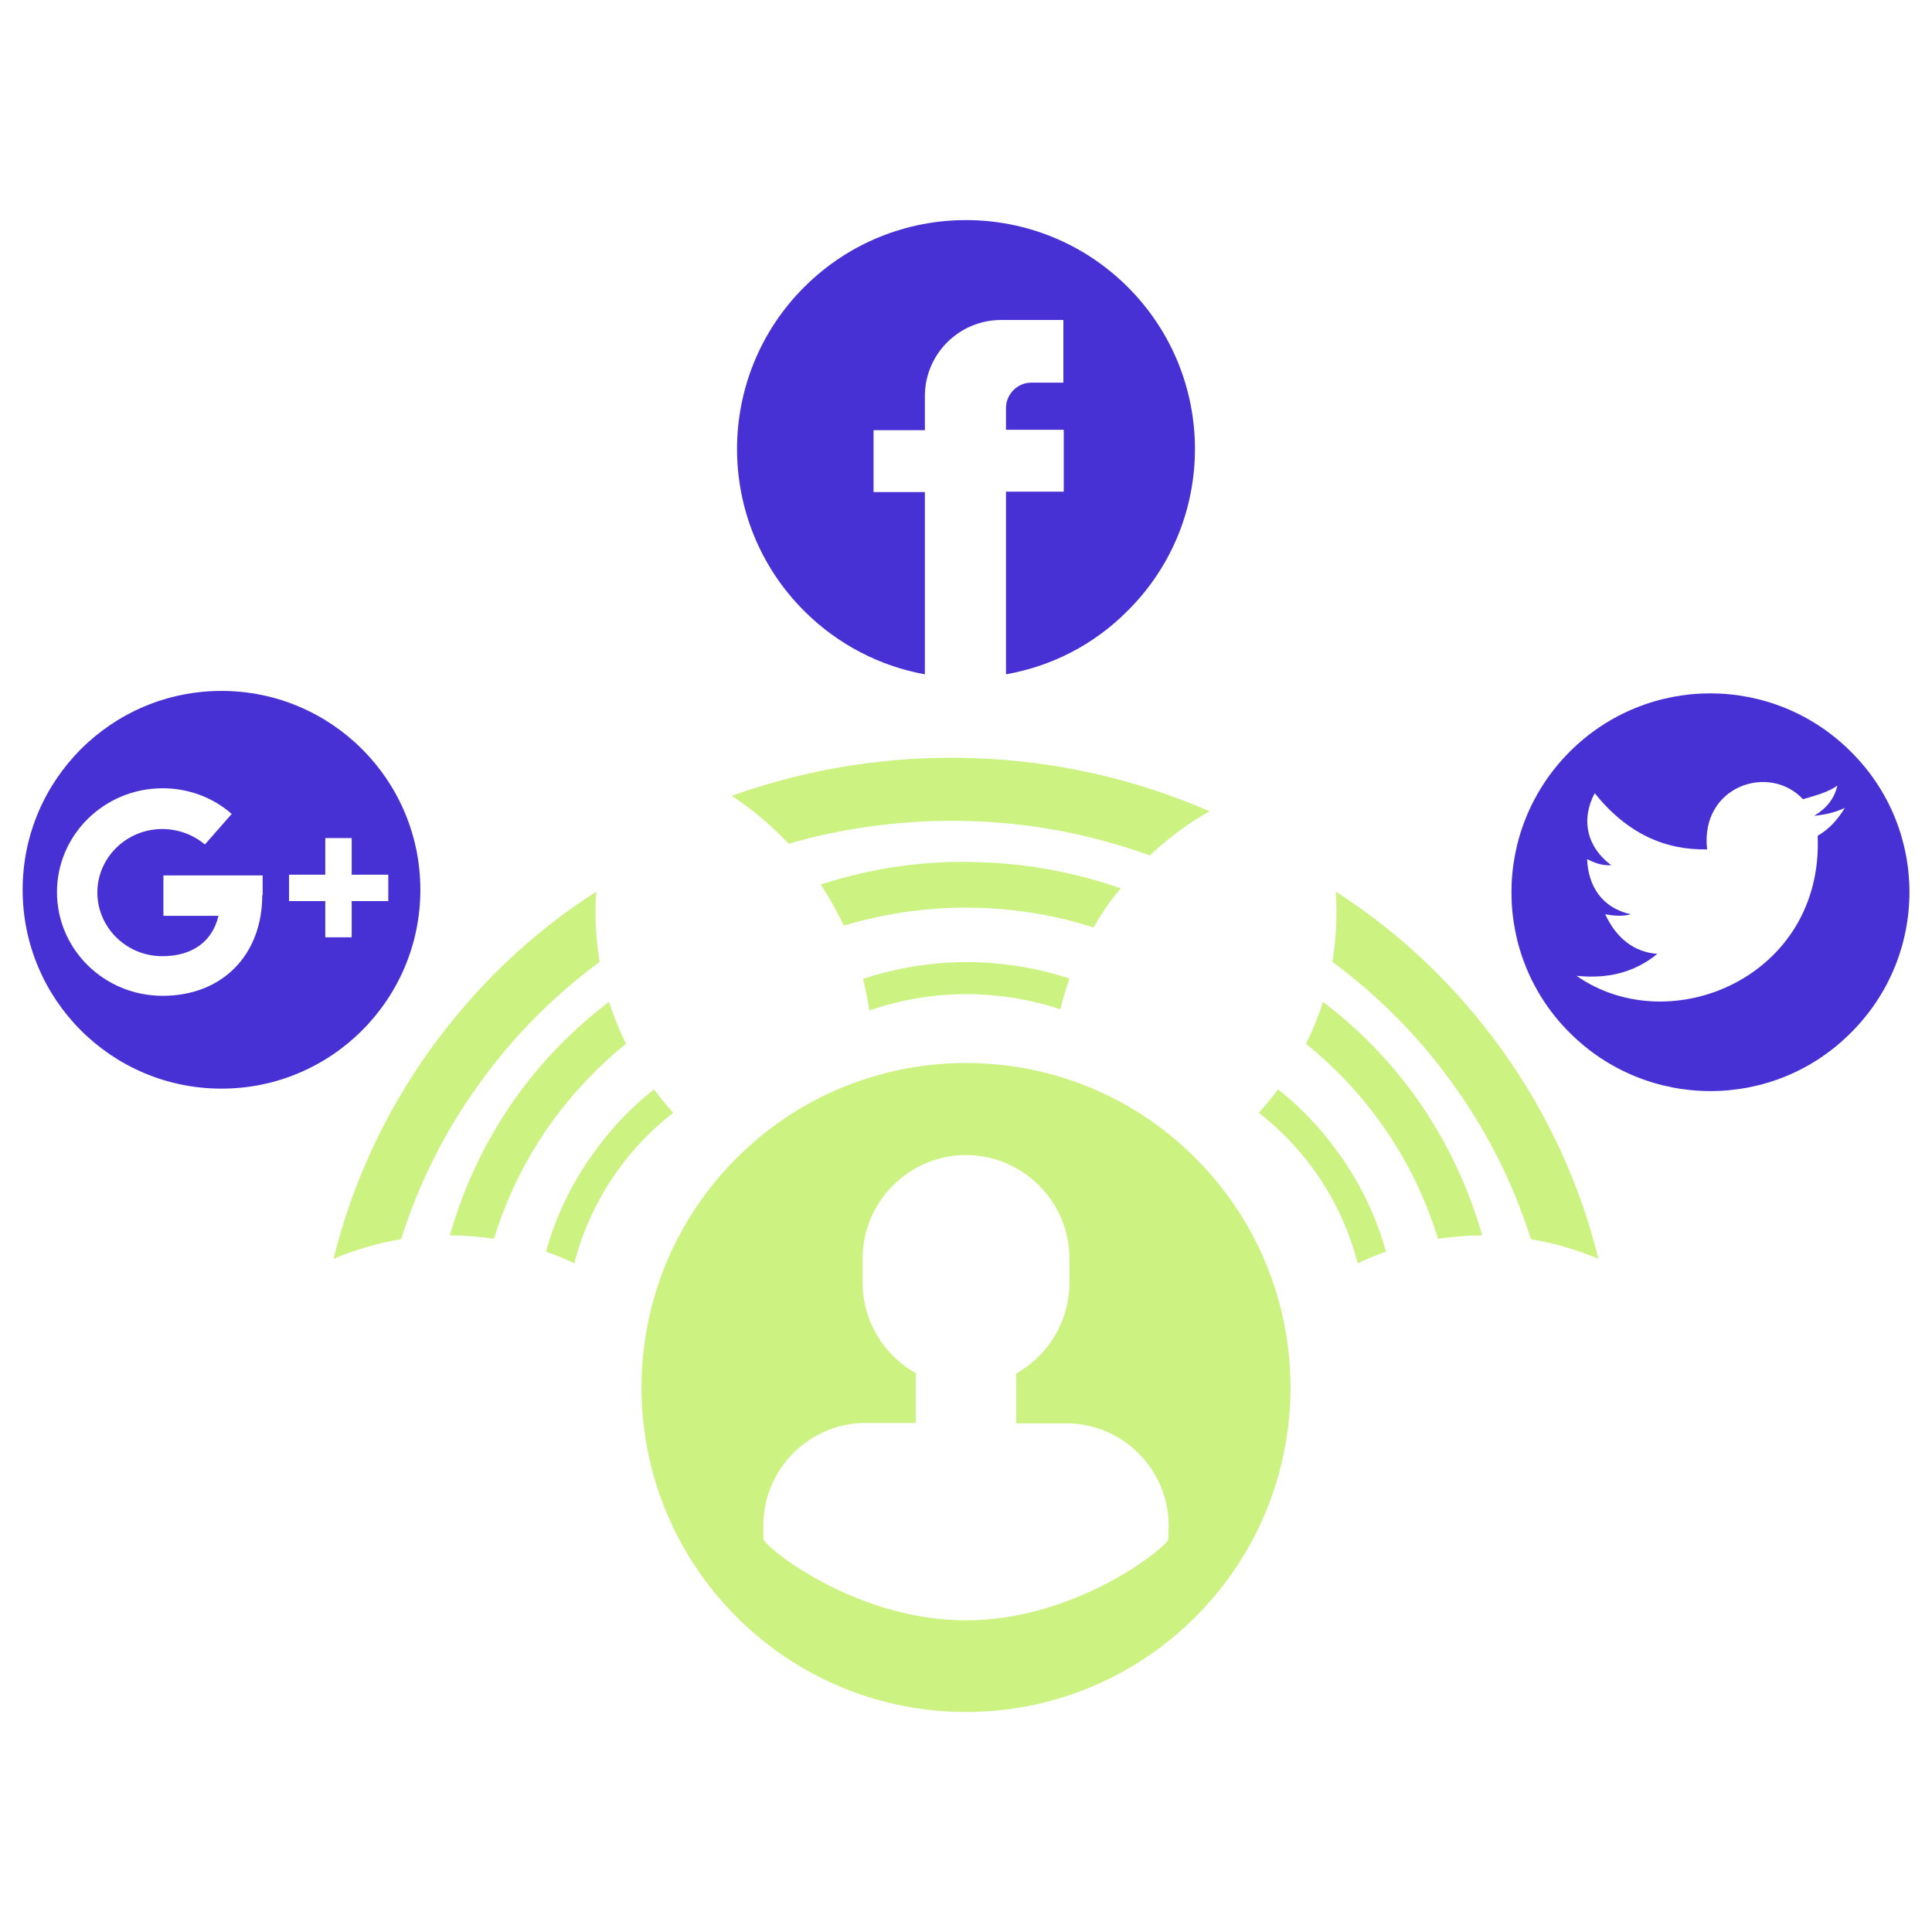 <?xml version="1.0" encoding="utf-8"?>
<!-- Generator: Adobe Illustrator 21.0.2, SVG Export Plug-In . SVG Version: 6.00 Build 0)  -->
<svg version="1.1" id="Layer_1" xmlns="http://www.w3.org/2000/svg" xmlns:xlink="http://www.w3.org/1999/xlink" x="0px" y="0px"
	 viewBox="0 0 512 512" style="enable-background:new 0 0 512 512;" xml:space="preserve">
<style type="text/css">
	.st0{fill:#4831D4;}
	.st1{fill:#CCF381;}
</style>
<g>
	<path class="st0" d="M58.7,183.1C29.6,183.1,6,206.7,6,235.8c0,29.1,23.6,52.7,52.7,52.7c29.1,0,52.7-23.6,52.7-52.7
		C111.4,206.7,87.8,183.1,58.7,183.1z M69.5,237.2c0,15.9-10.6,26.7-26.4,26.7c-15.5,0-28-12.3-28-27.5c0-15.1,12.5-27.5,28-27.5
		c6.8,0,13.3,2.4,18.3,6.8l-7.1,8.1c-3.1-2.6-7.1-4.1-11.3-4.1c-9.5,0-17.2,7.6-17.2,16.8c0,9.3,7.7,16.9,17.2,16.9
		c8,0,13.3-3.9,14.9-10.7H43.3v-10.7h26.3V237.2z M93.2,238.8v9.6h-7v-9.6h-9.6v-7h9.6v-9.7h7v9.7h9.7v7H93.2z"/>
	<path class="st0" d="M298.9,76.1c-23.7-23.7-62.1-23.7-85.8,0c-23.7,23.7-23.7,62.1,0,85.8c9,9,20.3,14.7,32,16.8v-48.3h-13.6V114
		h13.6v-9c0-11.2,9.1-20.2,20.2-20.2h16.5v16.6h-8.5c-3.7,0-6.7,3.1-6.7,6.7v5.8h15.3v16.4h-15.3v48.4c11.9-2.1,23.2-7.7,32.3-16.9
		C322.6,138.2,322.6,99.8,298.9,76.1z"/>
	<path class="st0" d="M490.5,199.2c-20.6-20.6-53.9-20.6-74.5,0c-20.6,20.6-20.6,54,0,74.5c20.6,20.6,54,20.6,74.5,0
		C511.2,253.1,511.2,219.7,490.5,199.2z M481.7,221.5c1.6,37.3-39,54.5-63.9,37.1c7.8,0.8,15-0.6,21.4-5.8
		c-6-0.5-10.7-3.9-13.8-10.5c2.3,0.4,4.6,0.6,6.8,0c-7.7-1.7-11.3-7.5-11.6-14.6c2.3,1.1,4,1.7,6.4,1.6c-6.3-4.7-8.2-11.8-4.4-19.1
		c8.7,10.8,18.7,15.1,29.8,14.9c-1.9-16.8,16.5-22.9,25.4-13.3c3.9-1.1,7.1-2.1,9.1-3.6c-0.7,3.3-2.8,6-6.1,8
		c2.9-0.3,5.6-0.9,8.1-2.1C487,217.2,484.8,219.7,481.7,221.5z"/>
	<path class="st1" d="M316.8,306.9c-33.5-33.6-88-33.6-121.6,0c-33.6,33.6-33.6,88,0,121.6s88,33.6,121.6,0S350.4,340.5,316.8,306.9
		z M309.6,408.1L309.6,408.1c-1.9,3.1-25.2,21.3-53.6,21.3s-51.7-18.1-53.6-21.3h-0.1v-3.9c0-14.9,12.2-27.1,27.1-27.1h13.3
		c0,0,0,0,0,0v-13.2c-8.4-4.7-14.1-13.7-14.1-24v-6.4c0-15.1,12.4-27.4,27.4-27.4c15.1,0,27.4,12.4,27.4,27.4v6.5
		c0,10.2-5.7,19.3-14.1,24v13.2c0,0,0,0,0,0h13.3c14.9,0,27.1,12.2,27.1,27.1L309.6,408.1L309.6,408.1z"/>
	<path class="st1" d="M228.7,259.4c0.7,2.8,1.3,5.6,1.7,8.4c8.9-3.1,18.4-4.6,28.3-4.3c7.7,0.3,15.3,1.6,22.3,4
		c0.7-2.8,1.5-5.5,2.4-8.2c-7.9-2.6-16.1-4-24.4-4.3C248.6,254.7,238.5,256.2,228.7,259.4z"/>
	<path class="st1" d="M217.5,234.4c2.3,3.5,4.3,7.1,6.1,10.9c11.4-3.4,23.4-5.1,35.9-4.7c10.5,0.3,20.7,2.1,30.3,5.2
		c2.1-3.7,4.5-7.2,7.2-10.4c-11.9-4.1-24.3-6.5-37-6.9C245.3,227.9,231.1,230,217.5,234.4z"/>
	<path class="st1" d="M257.7,200.9c-21.9-0.7-43.3,2.7-63.8,10c5.5,3.6,10.6,7.9,15.1,12.7c15.2-4.4,31.4-6.5,48.1-6
		c16.7,0.5,32.7,3.7,47.6,9.1c4.8-4.5,10.1-8.5,15.9-11.7C300.8,206.4,279.6,201.6,257.7,200.9z"/>
	<path class="st1" d="M144.7,331.7c2.5,0.9,5,1.9,7.5,3.1c2.2-8.6,6-16.9,11.4-24.5c4.3-6,9.3-11.1,14.8-15.4
		c-1.8-2-3.5-4.1-5.1-6.2c-6.1,4.8-11.5,10.5-16.1,17C151.5,313.6,147.3,322.3,144.7,331.7z"/>
	<path class="st1" d="M119.2,327.4c3.9,0,7.8,0.3,11.7,0.9c3.3-10.7,8.3-21.1,15.1-30.6c5.8-8.1,12.5-15.1,19.9-21.1
		c-1.8-3.6-3.3-7.3-4.5-11.1c-9.5,7.2-17.8,15.7-24.8,25.5C128.7,302.2,122.9,314.4,119.2,327.4z"/>
	<path class="st1" d="M113.9,278.3c-12,16.8-20.6,35.4-25.5,55.3c5.7-2.4,11.8-4.2,17.9-5.2c4.5-14.3,11.3-28.1,20.5-40.9
		c9.2-12.9,20.1-23.7,32.1-32.6c-1-6.1-1.3-12.4-0.9-18.6C140.8,247.3,126,261.5,113.9,278.3z"/>
	<path class="st1" d="M367.3,331.7c-2.5,0.9-5,1.9-7.5,3.1c-2.2-8.6-6-16.9-11.4-24.5c-4.3-6-9.3-11.1-14.8-15.4
		c1.8-2,3.5-4.1,5.1-6.2c6.1,4.8,11.5,10.5,16.1,17C360.5,313.6,364.7,322.3,367.3,331.7z"/>
	<path class="st1" d="M392.8,327.4c-3.9,0-7.8,0.3-11.7,0.9c-3.3-10.7-8.3-21.1-15.1-30.6c-5.8-8.1-12.5-15.1-19.9-21.1
		c1.8-3.6,3.3-7.3,4.5-11.1c9.5,7.2,17.8,15.7,24.8,25.5C383.3,302.2,389.1,314.4,392.8,327.4z"/>
	<path class="st1" d="M398.1,278.3c12,16.8,20.6,35.4,25.5,55.3c-5.7-2.4-11.8-4.2-17.9-5.2c-4.5-14.3-11.3-28.1-20.5-40.9
		c-9.2-12.9-20.1-23.7-32.1-32.6c1-6.1,1.3-12.4,0.9-18.6C371.2,247.3,386,261.5,398.1,278.3z"/>
</g>
</svg>
